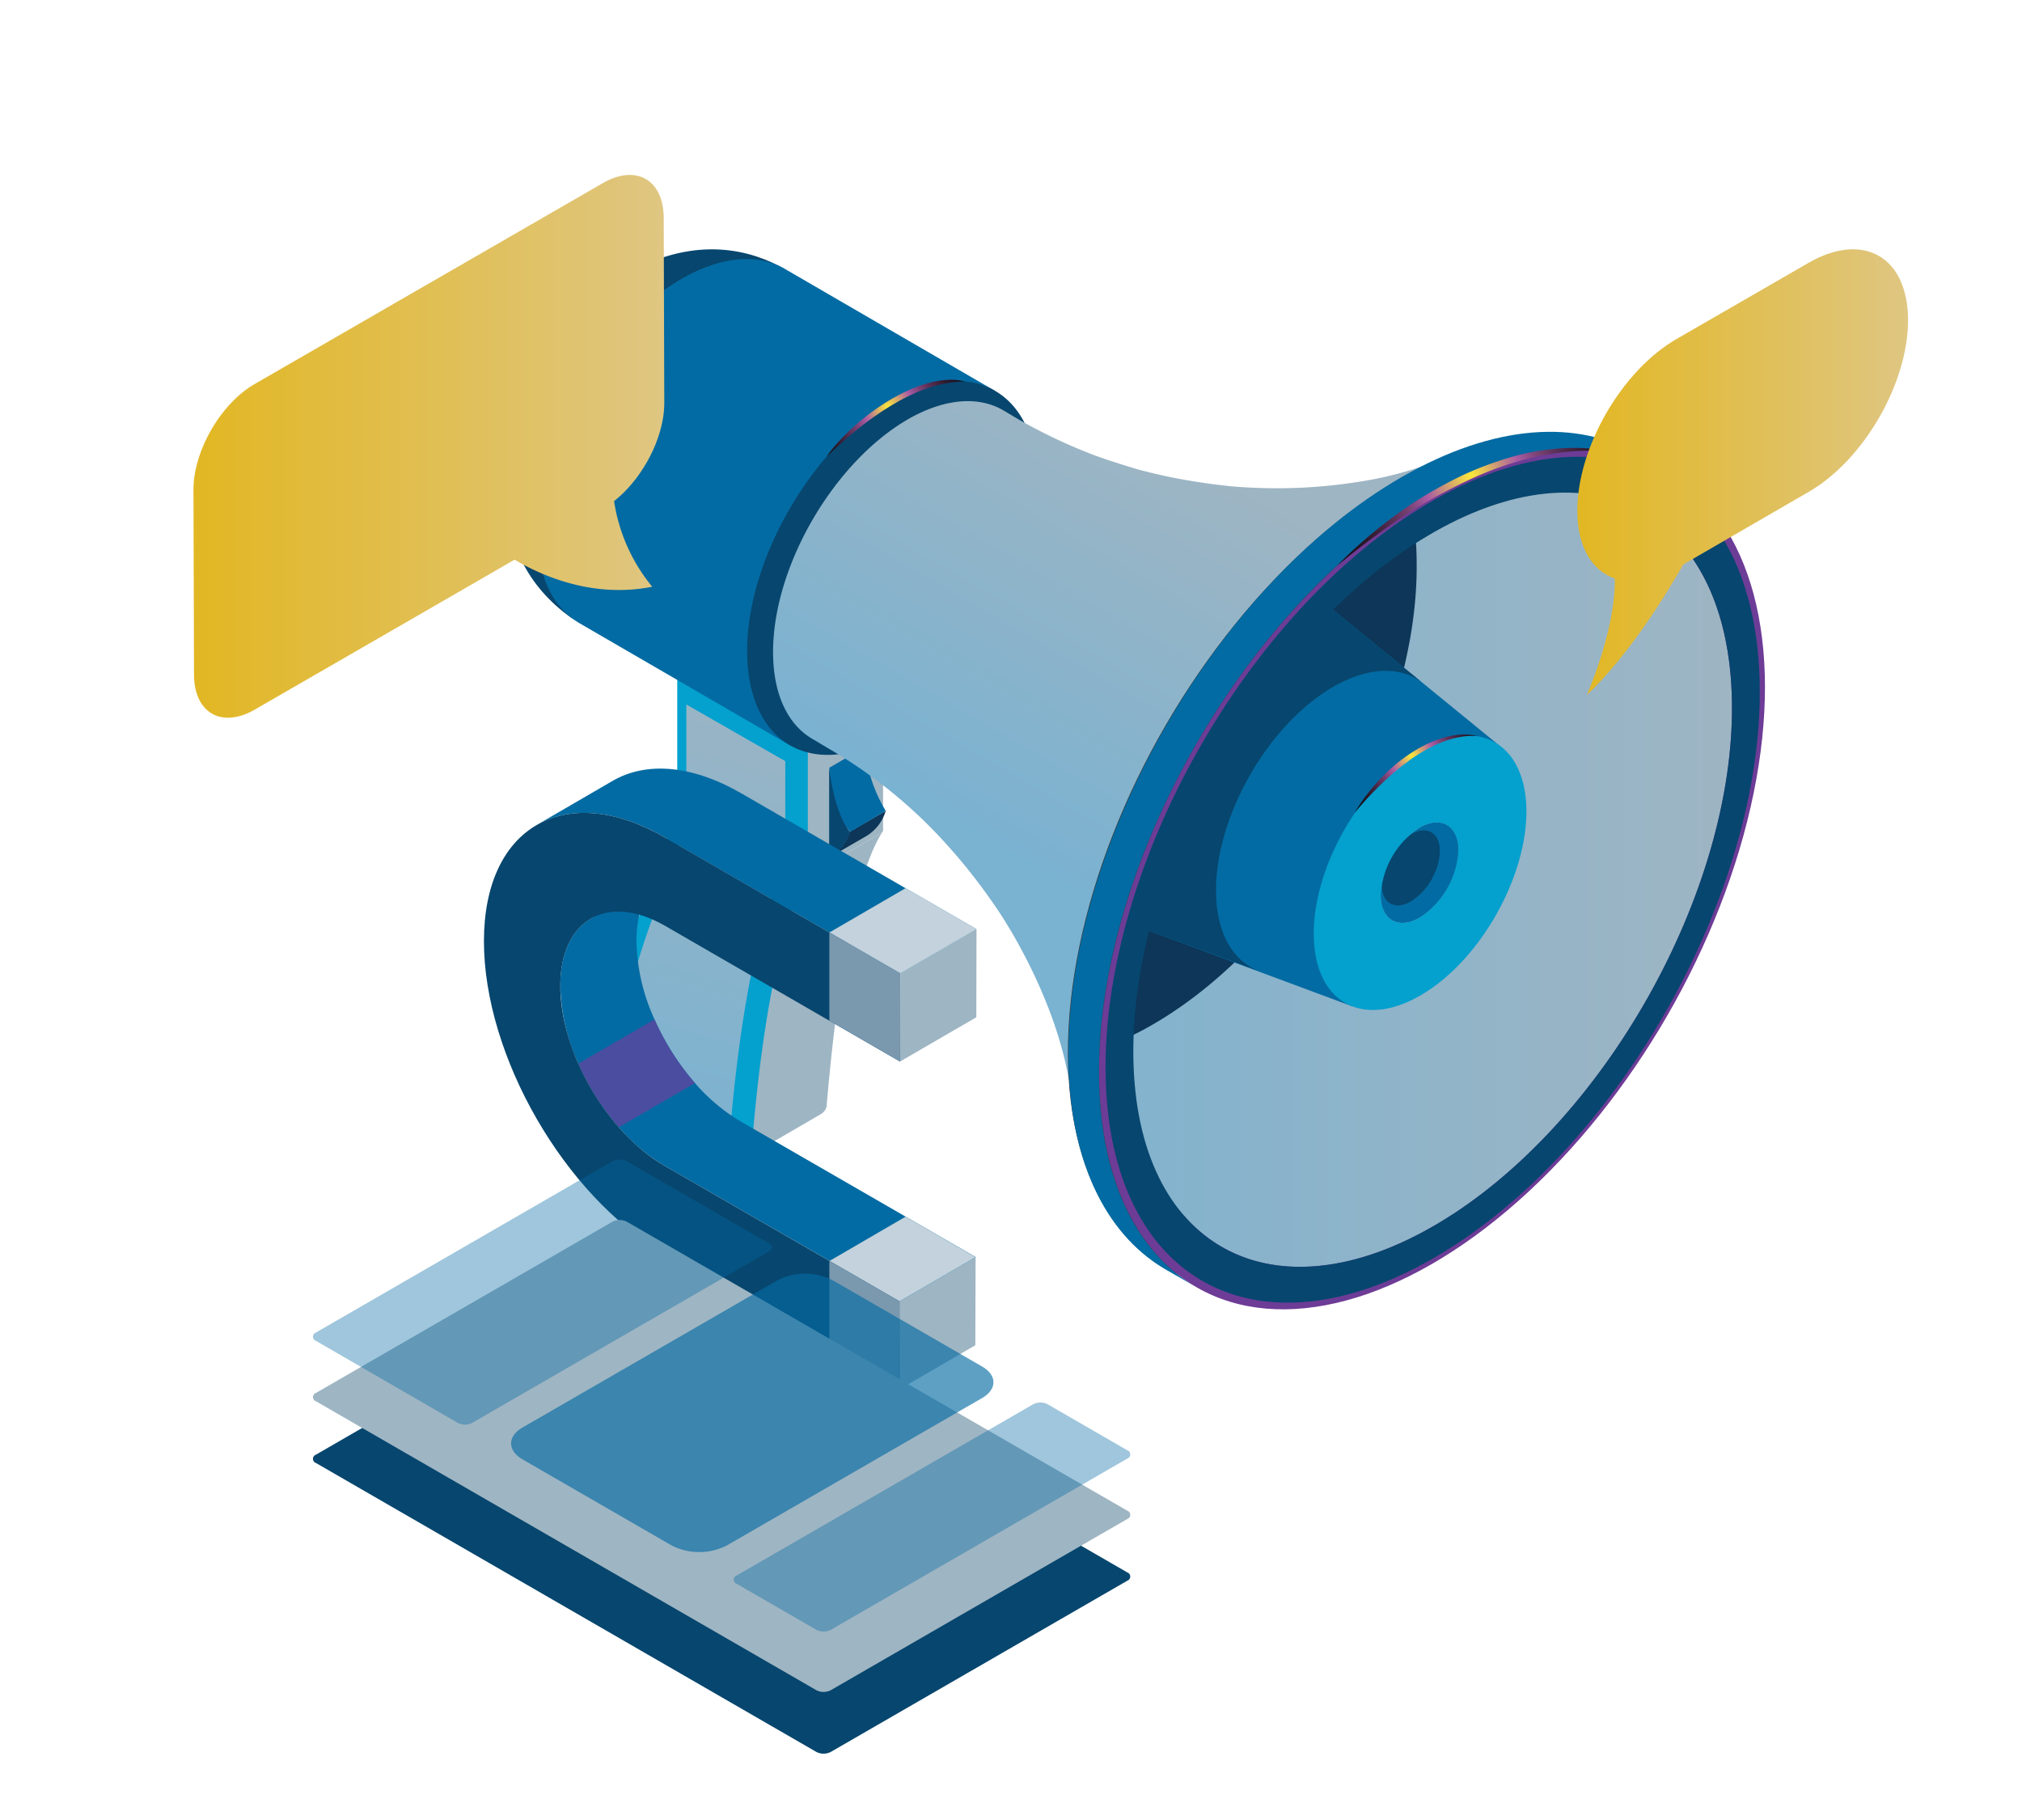 <svg xmlns="http://www.w3.org/2000/svg" xmlns:xlink="http://www.w3.org/1999/xlink" viewBox="0 0 289.93 260.9"><defs><style>.cls-1{fill:none;}.cls-2{isolation:isolate;}.cls-3{fill:#9eb5c3;}.cls-4{fill:#04a0ce;}.cls-5{fill:url(#linear-gradient);}.cls-6{fill:#0d3658;}.cls-20,.cls-7{fill:#036ba3;}.cls-8{fill:#07466e;}.cls-9{fill:url(#linear-gradient-2);}.cls-10{fill:#393836;}.cls-11{fill:#6d3c96;}.cls-12{clip-path:url(#clip-path);}.cls-13{fill:url(#linear-gradient-3);}.cls-14,.cls-15,.cls-16,.cls-18{mix-blend-mode:screen;}.cls-14{fill:url(#Áåçûìÿííûé_ãðàäèåíò_87);}.cls-15{fill:url(#Áåçûìÿííûé_ãðàäèåíò_87-2);}.cls-16{fill:url(#Áåçûìÿííûé_ãðàäèåíò_87-3);}.cls-17{fill:#c3d2dc;}.cls-18{fill:#4b4da0;}.cls-19{fill:#7a99af;}.cls-20{opacity:0.38;}.cls-21{opacity:0.64;}.cls-22{fill:url(#linear-gradient-4);}.cls-23{fill:url(#linear-gradient-5);}</style><linearGradient id="linear-gradient" x1="112.69" y1="93.19" x2="92.46" y2="164.18" gradientUnits="userSpaceOnUse"><stop offset="0" stop-color="#9eb5c3"/><stop offset="1" stop-color="#7ab2d1"/></linearGradient><linearGradient id="linear-gradient-2" x1="176.33" y1="68.7" x2="144.99" y2="122.98" xlink:href="#linear-gradient"/><clipPath id="clip-path"><ellipse class="cls-1" cx="205.43" cy="126.13" rx="62.89" ry="36.42" transform="translate(-6.19 241.57) rotate(-60.16)"/></clipPath><linearGradient id="linear-gradient-3" x1="132.36" y1="120.35" x2="248.35" y2="120.35" gradientUnits="userSpaceOnUse"><stop offset="0" stop-color="#7ab2d1"/><stop offset="1" stop-color="#9eb5c3"/></linearGradient><radialGradient id="&#193;&#229;&#231;&#251;&#236;&#255;&#237;&#237;&#251;&#233;_&#227;&#240;&#224;&#228;&#232;&#229;&#237;&#242;_87" cx="202.36" cy="108.3" r="14.86" gradientUnits="userSpaceOnUse"><stop offset="0" stop-color="#fce93a"/><stop offset=".22" stop-color="#aa5ca3"/><stop offset=".31" stop-color="#7d4478"/><stop offset=".41" stop-color="#572f54"/><stop offset=".51" stop-color="#381f36"/><stop offset=".62" stop-color="#20121e"/><stop offset=".73" stop-color="#0e080e"/><stop offset=".85" stop-color="#040304"/><stop offset="1" stop-color="#010101"/></radialGradient><radialGradient id="&#193;&#229;&#231;&#251;&#236;&#255;&#237;&#237;&#251;&#233;_&#227;&#240;&#224;&#228;&#232;&#229;&#237;&#242;_87-2" cx="210.9" cy="68.1" r="31.63" xlink:href="#&#193;&#229;&#231;&#251;&#236;&#255;&#237;&#237;&#251;&#233;_&#227;&#240;&#224;&#228;&#232;&#229;&#237;&#242;_87"/><radialGradient id="&#193;&#229;&#231;&#251;&#236;&#255;&#237;&#237;&#251;&#233;_&#227;&#240;&#224;&#228;&#232;&#229;&#237;&#242;_87-3" cx="127.3" cy="58.31" r="16.39" xlink:href="#&#193;&#229;&#231;&#251;&#236;&#255;&#237;&#237;&#251;&#233;_&#227;&#240;&#224;&#228;&#232;&#229;&#237;&#242;_87"/><linearGradient id="linear-gradient-4" x1="27.74" y1="63.99" x2="95.25" y2="63.99" gradientUnits="userSpaceOnUse"><stop offset="0" stop-color="#e2b723"/><stop offset="1" stop-color="#dfc682"/></linearGradient><linearGradient id="linear-gradient-5" x1="226.17" y1="67.69" x2="273.61" y2="67.69" xlink:href="#linear-gradient-4"/></defs><g class="cls-2"><g id="Layer_1" data-name="Layer 1"><g id="_6" data-name="6"><g class="cls-2"><path class="cls-3" d="M126.37 119.43l-13.89 8.06-4.54 23-.8 15.38 10.6-6.16a1.07 1.07.0 00.35-.32s0 .08-.07.1a1.52 1.52.0 00.53-1.18c2.21-25.52 5.55-35.32 8-39.06A.4.4.0 01126.37 119.43z"/><path class="cls-3" d="M126.4 101.12l-10.61 6.16-2.1 19.51 12.68-7.36a.49.49.0 00.25-.46V101z"/><path class="cls-4" d="M97.34 96.7c-.18.11-.25.39-.23.76.0.0.0-.07.0-.1.0.49.0 9.76.0 12.38a39.49 39.49.0 01-1 9c-1 4.1-2.8 7.92-4.2 11.88a71.81 71.81.0 00-3.59 13.57c0 .08-1.26 7.94-.33 10.09 2.12 4.87 15.31 13.48 19.22 11.59a1.12 1.12.0 00.55-.94c2.47-31.42 7.79-39 8.07-39.37v-18.32z"/><path class="cls-5" d="M98.41 101c0 1.77.0 6 0 10.19.0 4.94-.48 9.35-2.22 13.35-3.46 9.38-7.23 18.09-7.26 29.72-.22.55 3.73 4.39 8.51 7.17 4.23 2.42 7.29 2.94 7.09 2.72 2.48-31.84 8-39.75 8.07-39.82.0-5.45.0-11.56.0-15.2z"/></g><g class="cls-2"><path class="cls-6" d="M121.86 119.25a6.36 6.36.0 01-3 3.72L124 120a6.34 6.34.0 003-3.73z"/><path class="cls-7" d="M124 107.12l-5.07 2.94c0 6 2.21 8.29 3 9.19l5.07-3a21.5 21.5.0 01-3-9.13z"/><path class="cls-8" d="M118.89 110.06V123a6.36 6.36.0 003-3.72C120.54 117.69 119.42 114.38 118.89 110.06z"/></g><path class="cls-8" d="M90.24 39c-6.31 3.42-17.16 13.6-17.87 30.13.0 8.47 3.23 15 9.64 19.52l30.51-50.08C107.72 35.84 1e2 33.72 90.24 39z"/><path class="cls-7" d="M112.52 38.54c-3.7-2.15-8.79-1.91-14.45 1.24C86.57 46.19 77.11 62.2 77 75.53 76.87 82.3 79.2 87.08 83 89.3l30.19 17.51 29.5-50.76z"/><path class="cls-8" d="M127.66 105.57c11.5-6.41 21-22.41 21.12-35.75.11-9-4.09-14.54-10.39-15.13a17.73 17.73.0 00-10.14 2.6 36.87 36.87.0 00-9.74 8.19 48.83 48.83.0 00-5 7C109.63 79 107.21 86.35 107.13 93 107 106.37 116.16 112 127.66 105.57z"/><path class="cls-9" d="M234.76 65.3c-7.83-4.55-18.4-4.41-30.18 1.32a50.79 50.79.0 01-8.1 2.18 75.47 75.47.0 01-20.17.9c-1.43-.16-4-.45-6.94-1-2.57-.46-4.68-1-6.29-1.42l-.67-.2c-1.83-.57-3.52-1.1-5.27-1.73l-.41-.15-.25-.1a78.33 78.33.0 01-10.3-4.89l-2.34-1.39c-3.43-2-8.16-1.77-13.4 1.15C119.77 66 111 80.8 110.85 93.16c-.08 6.28 2.09 10.72 5.64 12.78l2.34 1.39a70.54 70.54.0 0114 10.69 80.67 80.67.0 019.24 11c3.28 4.53 9.34 15.05 11.19 25.79.0-.36.0-.83-.07-1.18C153.14 152.47 233.31 65.8 234.76 65.3z"/><ellipse class="cls-10" cx="200.92" cy="123.54" rx="67.36" ry="39.02" transform="translate(-6.85 235.18) rotate(-59.84)"/><g id="Axonometric_Cylinder" data-name="Axonometric Cylinder"><ellipse id="Cylinder_face" data-name="Cylinder face" class="cls-11" cx="205.33" cy="126.09" rx="67.52" ry="38.98" transform="translate(-6.53 240.86) rotate(-60)"/><path id="Cylinder_body" data-name="Cylinder body" class="cls-7" d="M239.4 67.8 235 65.27c-8.66-5.19-20.72-4.54-34.07 3.16-26.36 15.22-47.74 52.25-47.74 82.69.0 15 5.22 25.67 13.68 30.73l4.38 2.53c-8.46-5.06-13.68-15.68-13.68-30.72.0-30.45 21.38-67.48 47.75-82.7C218.67 63.26 230.73 62.61 239.4 67.8z"/></g><g class="cls-12"><path class="cls-13" d="M248.34 100.65c.42 27.22-18.46 60.7-42.17 74.77-14.8 8.79-28 7.93-35.9-.58L132.36 134c5.72 6.16 15.26 6.78 26 .43 17.15-10.19 30.81-34.4 30.51-54.1-.18-12-5.49-19.52-13.47-21.3L229.72 71.2C240.76 73.66 248.09 84.09 248.34 100.65z"/><path class="cls-6" d="M153.67 145.88q2.18 2.22 4.38 4.38a43.91 43.91.0 007.78-3.69c21-12.45 37.67-42.06 37.3-66.14A40.9 40.9.0 00202 71.11C191 66.54 180.06 61.79 169.1 57a45.94 45.94.0 00-4.59 2.39c-20.37 12.1-36.67 40.38-37.25 64.06C137 129.73 145.52 137.62 153.67 145.88z"/><path class="cls-8" d="M203.46 118.73l-1.23.9a9.16 9.16.0 00-4.08 7.24 5 5 0 010-.77l-.15 1.29a9 9 0 000 1c0 3.09 2 4.53 4.54 3.62a7 7 0 001.12-.53 11.92 11.92.0 004.35-5.06 10.78 10.78.0 001.12-4.63C209.06 118.29 206.53 116.91 203.46 118.73z"/><path class="cls-7" d="M209.12 121.82a10.78 10.78.0 01-1.12 4.63 11.92 11.92.0 01-4.35 5.06 7 7 0 01-1.12.53c-2.54.91-4.49-.53-4.54-3.62a9 9 0 010-1l.15-1.29a5 5 0 000 .77c0 2.31 1.49 3.39 3.39 2.7a4.54 4.54.0 00.84-.4 8.82 8.82.0 003.24-3.78 7.93 7.93.0 00.84-3.46c0-2.63-1.93-3.66-4.23-2.3l1.23-.9C206.53 116.91 209.06 118.29 209.12 121.82z"/><path class="cls-7" d="M188.83 85.53c-3.59-2.94-9-3-15.09.64-10.6 6.3-19 21.26-18.85 33.44.1 6.75 2.83 11.22 7.06 12.79l32 11.9c-2.24-17.27 4.83-29.68 21.33-37.17z"/><path class="cls-8" d="M180.57 139.24c-3.71-1.38-6.12-5.32-6.21-11.25-.16-10.7 7.26-23.86 16.58-29.39 5.08-3 9.65-3.12 12.8-.88L188.83 85.53c-3.59-2.94-9-3-15.09.64-10.6 6.3-19 21.26-18.85 33.44.1 6.75 2.83 11.22 7.06 12.79z"/><path class="cls-4" d="M203.29 107.64a29.61 29.61.0 00-9 8.88c-3.67 5.39-6 11.9-5.91 17.64.15 9.65 7.08 13.43 15.49 8.44s15.1-16.87 15-26.52c-.09-6-2.83-9.77-6.93-10.51C209.38 105.13 206.44 105.77 203.29 107.64zm5.83 14.18a12.3 12.3.0 01-5.47 9.69c-3.07 1.82-5.61.44-5.66-3.09a12.26 12.26.0 015.47-9.69C206.53 116.91 209.06 118.29 209.12 121.82z"/></g><path class="cls-8" d="M204.61 72.27c-25.9 15.38-46.53 52-46.08 81.71s21.81 41.39 47.71 26 46.53-52 46.08-81.71S230.51 56.89 204.61 72.27zm43.73 28.38c.42 27.22-18.46 60.7-42.17 74.77s-43.25 3.42-43.66-23.8S181 90.92 204.68 76.84s43.25-3.42 43.66 23.81z"/><path class="cls-14" d="M194.24 116.52c4.19-5 11-11.43 17.6-11C206.51 104.22 198.71 109 194.24 116.52z"/><path class="cls-15" d="M229.63 64.51a25.64 25.64.0 00-5-.27 34.53 34.53.0 00-7.1 1.06 49.34 49.34.0 00-7.73 2.8 63.65 63.65.0 00-7.16 4 66.29 66.29.0 00-5.75 4.26 59.88 59.88.0 00-5.12 4.71l1.49-1.21c.93-.77 2.31-1.82 4-3.06a75.45 75.45.0 0113-7.82 48.44 48.44.0 017.54-2.87 38.24 38.24.0 016.91-1.33 30 30 0 015-.1c1.21.08 1.9.17 1.9.17A18.55 18.55.0 00229.63 64.51z"/><path class="cls-16" d="M118.51 65.48c5.18-5 12.66-10.81 19.88-10.79C132 53.05 122.33 60 118.51 65.48z"/></g><g id="_8" data-name="8"><g class="cls-2"><polygon class="cls-3" points="128.97 186.58 128.93 199.22 139.85 192.87 139.89 180.24 128.97 186.58"/><path class="cls-7" d="M106.18 160.77a26.54 26.54.0 01-6.53-5.49 36.29 36.29.0 01-5.8-9.13 28.15 28.15.0 01-2.59-11.21c0-4.71 1.68-8 4.37-9.59L84.71 131.7c-2.69 1.56-4.36 4.88-4.37 9.59a28.22 28.22.0 002.59 11.21 36.06 36.06.0 005.8 9.12 26.33 26.33.0 006.52 5.5L129 186.58l10.92-6.34z"/><polygon class="cls-17" points="129.85 174.44 118.93 180.79 128.97 186.58 139.89 180.24 129.85 174.44"/><path class="cls-18" d="M93.85 146.15 82.93 152.5a36.06 36.06.0 005.8 9.12l10.92-6.34A36.29 36.29.0 0193.85 146.15z"/><polygon class="cls-3" points="129.1 139.56 129.06 152.19 139.99 145.85 140.02 133.21 129.1 139.56"/><path class="cls-7" d="M106.31 113.75c-7.2-4.16-13.74-4.54-18.46-1.8L76.92 118.3c4.73-2.74 11.26-2.36 18.47 1.8l33.71 19.46L140 133.21z"/><polygon class="cls-17" points="129.85 127.34 118.93 133.69 129.1 139.56 140.02 133.21 129.85 127.34"/><path class="cls-8" d="M95.35 132.73l33.71 19.47v-12.64L95.39 120.1c-14.32-8.27-26-1.61-26 14.84s11.56 36.55 25.88 44.81l33.71 19.47v-12.64L95.25 167.12c-8.25-4.77-14.94-16.35-14.91-25.83S87.1 128 95.35 132.73z"/><polygon class="cls-19" points="118.92 180.78 118.92 193.44 128.93 199.22 128.97 186.58 118.92 180.78"/><polygon class="cls-19" points="118.92 133.69 118.92 146.34 129.06 152.19 129.1 139.56 118.92 133.69"/></g></g><g id="_3" data-name="3"><path class="cls-8" d="M161.64 225.44 89.88 184a2.27 2.27.0 00-2.06.0L45.3 208.56a.63.63.0 000 1.19l71.76 41.43a2.27 2.27.0 002.06.0l42.52-24.55A.63.63.0 00161.64 225.44z"/><path class="cls-3" d="M161.64 216.59 89.88 175.16a2.27 2.27.0 00-2.06.0L45.3 199.71a.63.63.0 000 1.19l71.76 41.43a2.27 2.27.0 002.06.0l42.52-24.55A.63.63.0 00161.64 216.59z"/><path class="cls-20" d="M110.23 178.24 89.88 166.49a2.33 2.33.0 00-2.06.0L45.3 191.05a.63.63.0 000 1.19L65.64 204a2.27 2.27.0 002.06.0l42.53-24.55A.63.63.0 00110.23 178.24z"/><path class="cls-20" d="M161.64 207.93l-11.43-6.6a2.27 2.27.0 00-2.06.0l-42.52 24.55a.63.63.0 000 1.19l11.43 6.6a2.27 2.27.0 002.06.0l42.52-24.55a.63.63.0 000-1.19z"/><g class="cls-21"><path class="cls-7" d="M140.79 200.46l-36.58 21.12a8.73 8.73.0 01-7.9.0L74.92 209.23c-2.18-1.26-2.18-3.3.0-4.56l36.58-21.12a8.71 8.71.0 017.89.0l21.4 12.35C143 197.16 143 199.2 140.79 200.46z"/></g></g><path class="cls-22" d="M95.25 57.75 95.17 31.3c0-5.57-4-7.82-8.81-5L57.29 43.07l-20.79 12c-4.85 2.8-8.77 9.59-8.76 15.16l.08 26.45c0 5.58 4 7.82 8.81 5L73.79 80.24c3.48 2.08 11 5.63 19.73 3.88a25.19 25.19.0 01-5.47-12.28C92.15 68.63 95.26 62.71 95.25 57.75z"/><path class="cls-23" d="M259.29 37.7l-9.4 5.43L240.4 48.6c-7.89 4.56-14.25 15.59-14.23 24.65.0 5.16 2.11 8.56 5.37 9.7.13 7.23-3.82 16.22-4 16.7 6.12-5.83 11.39-14.44 13.82-18.72l18-10.42c7.89-4.56 14.26-15.59 14.23-24.65S267.18 33.15 259.29 37.7z"/></g></g></svg>